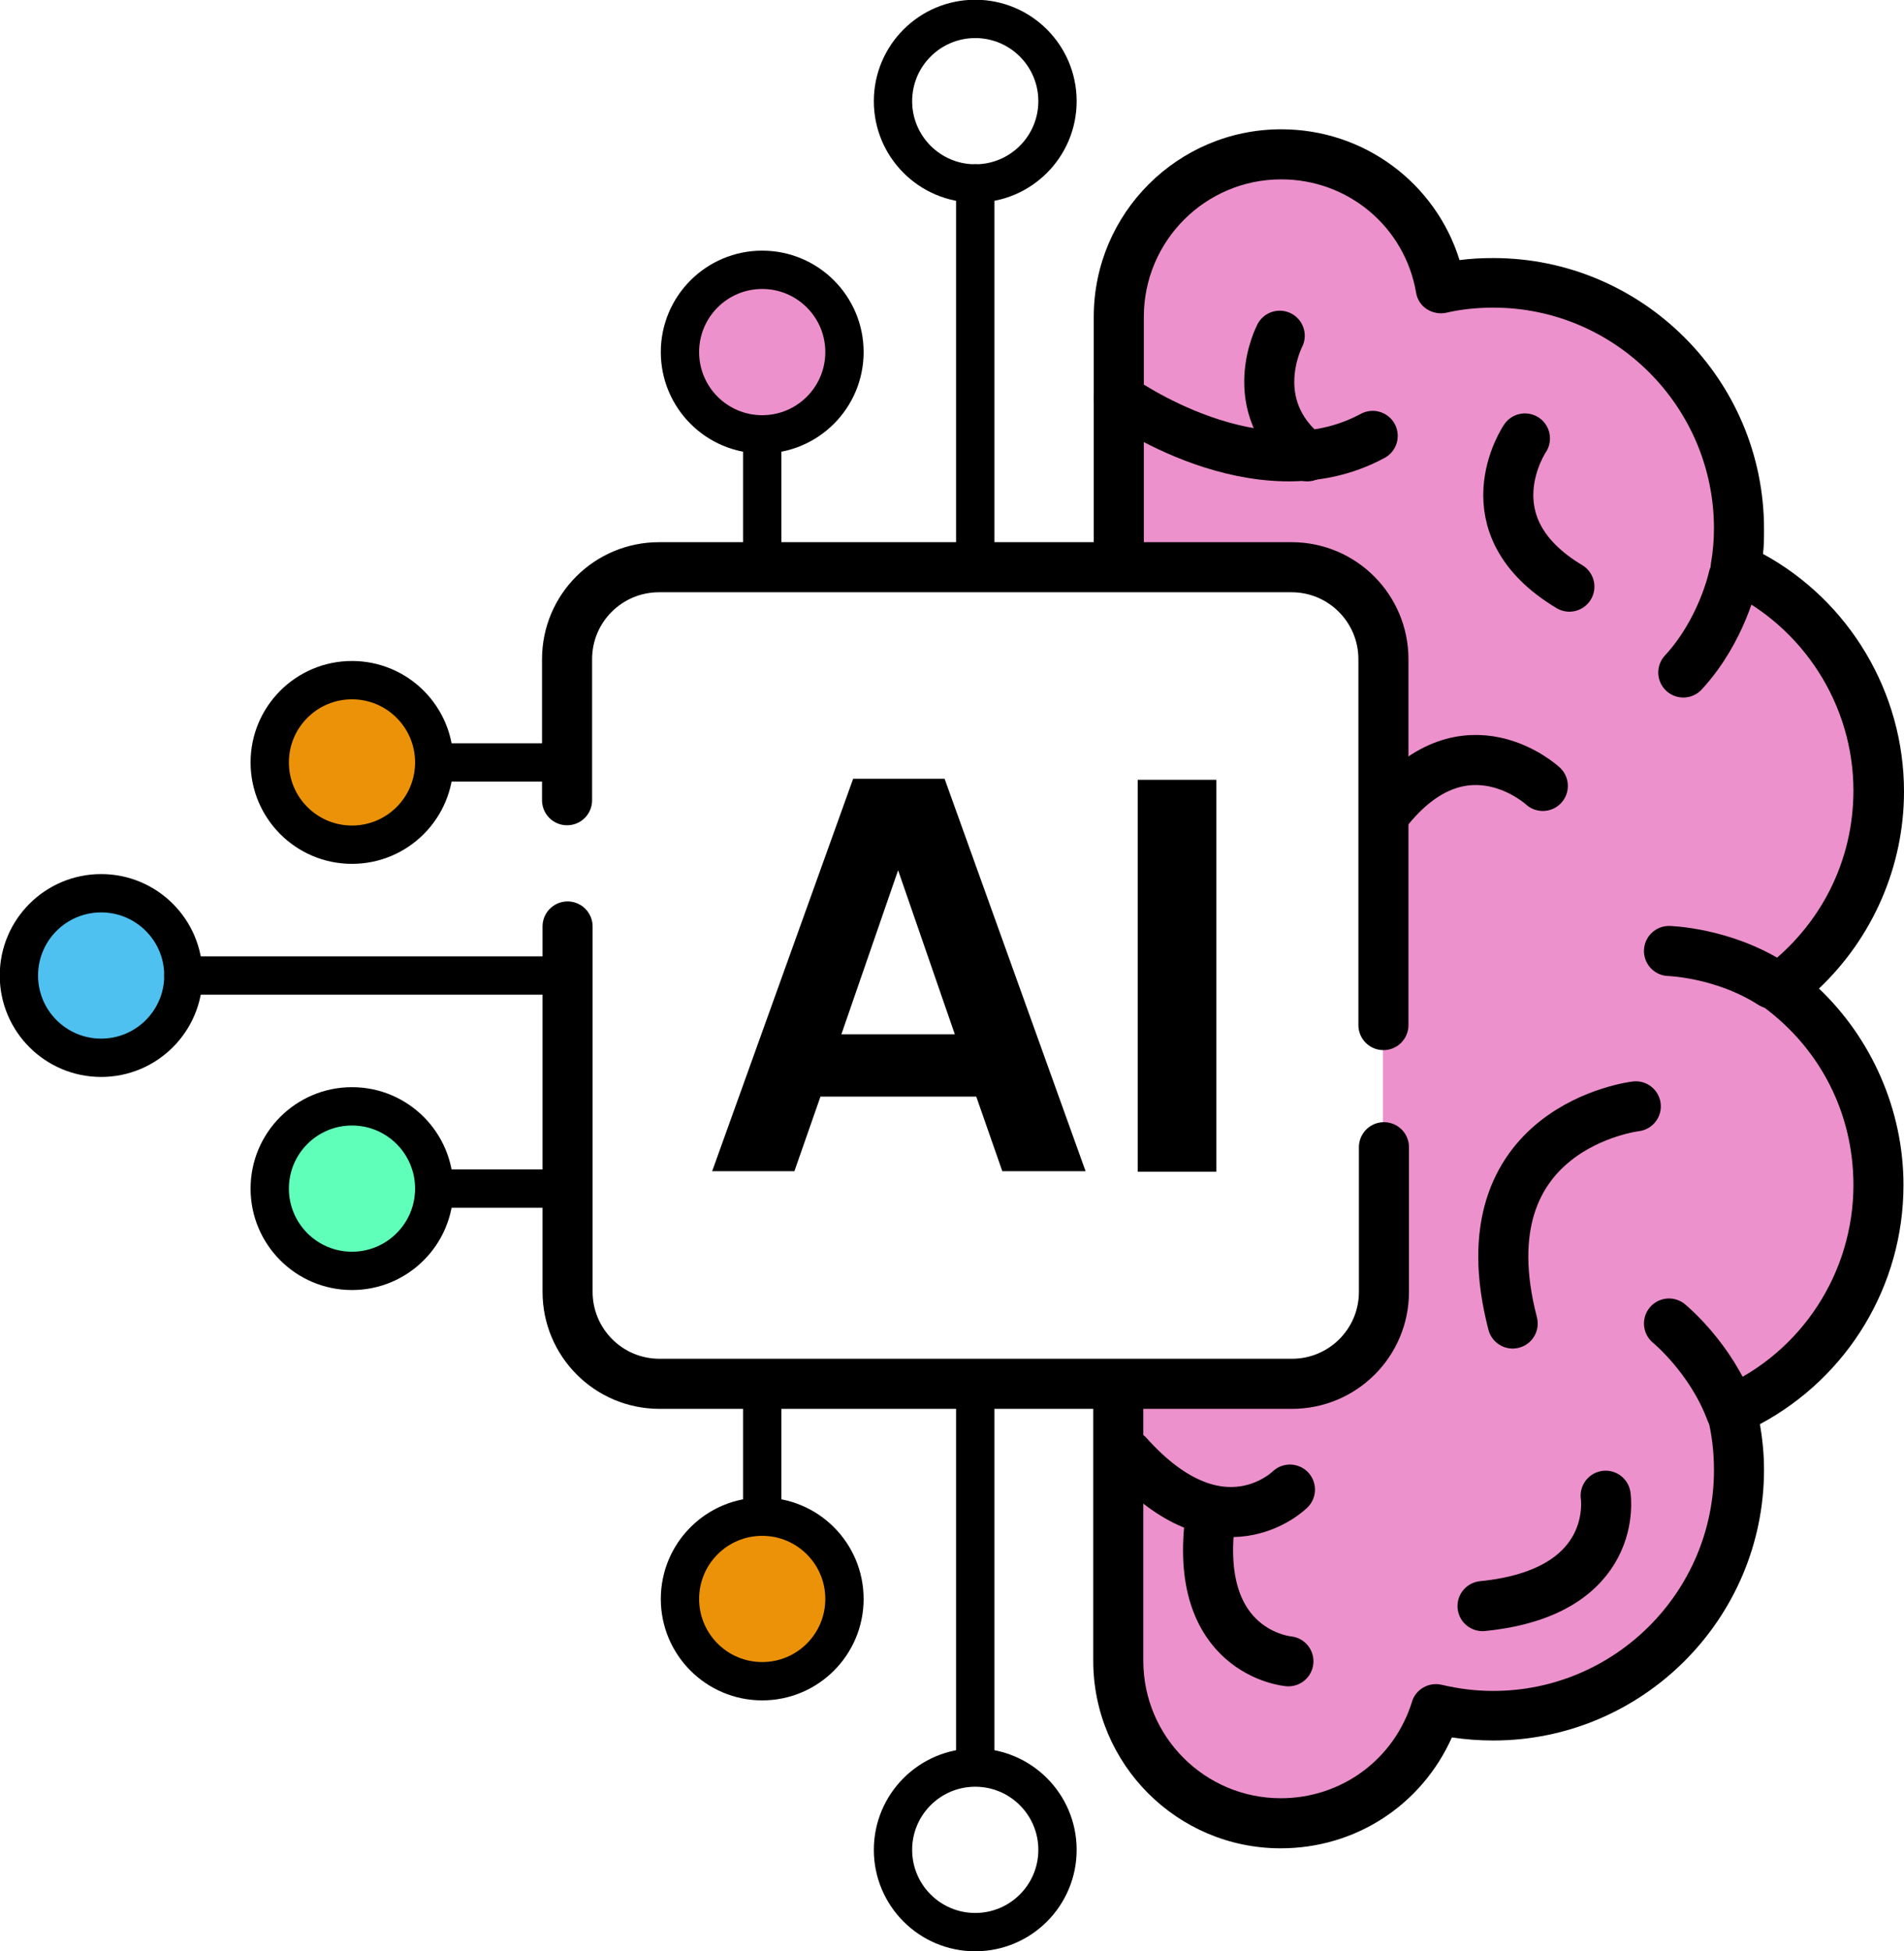 <?xml version="1.0" encoding="UTF-8"?>
<svg id="Layer_2" data-name="Layer 2" xmlns="http://www.w3.org/2000/svg" viewBox="0 0 37.27 38.18">
  <defs>
    <style>
      .cls-1, .cls-2, .cls-3 {
        stroke-width: 0px;
      }

      .cls-4, .cls-5, .cls-2 {
        fill: none;
      }

      .cls-4, .cls-5, .cls-6, .cls-7, .cls-8, .cls-9 {
        stroke: #000;
        stroke-linecap: round;
        stroke-linejoin: round;
      }

      .cls-4, .cls-6, .cls-7, .cls-8, .cls-9 {
        stroke-width: .75px;
      }

      .cls-5 {
        stroke-width: .98px;
      }

      .cls-6 {
        fill: #5fffba;
      }

      .cls-3, .cls-7 {
        fill: #ed91cc;
      }

      .cls-8 {
        fill: #eb9208;
      }

      .cls-9 {
        fill: #4ec1f0;
      }
    </style>
  </defs>
  <g id="Layer_1-2" data-name="Layer 1">
    <g>
      <g>
        <path class="cls-3" d="M34.83,19.35c1.18-.88,1.94-2.28,1.94-3.86,0-1.94-1.15-3.61-2.8-4.37.04-.25.06-.51.06-.77,0-2.66-2.16-4.81-4.81-4.81-.35,0-.7.04-1.03.11-.26-1.49-1.56-2.63-3.13-2.63-1.75,0-3.18,1.42-3.18,3.18v4.91h3.41c.98,0,1.78.8,1.78,1.78v12.43c0,.98-.8,1.78-1.78,1.78h-3.41v5.44c0,1.75,1.42,3.18,3.18,3.18,1.43,0,2.64-.94,3.04-2.24.36.09.73.13,1.12.13,2.66,0,4.81-2.16,4.81-4.81,0-.4-.05-.79-.14-1.17,1.69-.75,2.88-2.44,2.88-4.41,0-1.58-.76-2.99-1.94-3.86Z"/>
        <path class="cls-5" d="M21.9,7.79s2.71,1.96,4.97.74"/>
        <path class="cls-5" d="M29.85,8.58s-1.15,1.69.87,2.9"/>
        <path class="cls-5" d="M30.2,15.38s-1.5-1.39-3,.43"/>
        <path class="cls-5" d="M25.05,6.57s-.72,1.37.54,2.36"/>
        <path class="cls-5" d="M32.02,21.65s-3.41.4-2.41,4.25"/>
        <path class="cls-5" d="M31.43,29.27s.3,1.89-2.41,2.16"/>
        <path class="cls-5" d="M25.25,29.15s-1.35,1.35-3.17-.68"/>
        <path class="cls-5" d="M25.22,32.51s-1.91-.16-1.52-2.86"/>
        <path class="cls-5" d="M33.93,11.3s-.22,1.04-.98,1.86"/>
        <path class="cls-5" d="M32.67,25.9s.82.67,1.21,1.72"/>
        <path class="cls-5" d="M32.67,18.61s1.06.03,2.01.64"/>
        <g>
          <path class="cls-2" d="M27.09,12.87v12.43c0,.98-.8,1.78-1.78,1.78h-2.92v5.44c0,1.48,1.2,2.69,2.69,2.69,1.19,0,2.22-.76,2.57-1.89.08-.25.33-.39.58-.33.33.08.67.12,1.01.12,2.38,0,4.32-1.94,4.32-4.32,0-.35-.04-.71-.13-1.05-.06-.23.06-.47.28-.57,1.57-.69,2.58-2.24,2.58-3.96,0-1.38-.64-2.64-1.74-3.47-.12-.09-.2-.24-.2-.39s.07-.3.2-.39c1.11-.83,1.74-2.09,1.74-3.47,0-1.68-.99-3.22-2.51-3.92-.2-.09-.31-.31-.28-.52.04-.23.06-.46.06-.69,0-2.38-1.94-4.32-4.32-4.32-.31,0-.62.03-.92.1-.13.03-.27,0-.38-.07-.11-.07-.19-.19-.21-.32-.22-1.29-1.34-2.22-2.64-2.22-1.48,0-2.69,1.2-2.69,2.69v4.91h2.92c.98,0,1.78.8,1.78,1.78Z"/>
          <path class="cls-1" d="M35.6,19.35c1.06-1,1.67-2.4,1.67-3.86,0-1.94-1.07-3.73-2.76-4.65.02-.16.02-.33.02-.49,0-2.92-2.38-5.3-5.3-5.3-.22,0-.44.01-.66.04-.47-1.51-1.87-2.56-3.49-2.56-2.02,0-3.67,1.64-3.67,3.67v4.91h.98v-4.91c0-1.48,1.2-2.69,2.69-2.69,1.31,0,2.42.93,2.64,2.22.02.13.1.25.21.32.11.07.25.1.38.07.3-.07.62-.1.92-.1,2.38,0,4.32,1.94,4.32,4.32,0,.23-.02.46-.06.69-.03.22.08.43.28.52,1.53.71,2.51,2.25,2.51,3.92,0,1.38-.64,2.64-1.74,3.47-.12.09-.2.24-.2.39s.07.3.2.39c1.11.83,1.74,2.09,1.74,3.47,0,1.71-1.01,3.27-2.58,3.96-.22.1-.34.34-.28.57.09.34.13.69.13,1.05,0,2.38-1.94,4.32-4.32,4.32-.34,0-.67-.04-1.01-.12-.25-.06-.51.09-.58.33-.35,1.13-1.38,1.89-2.57,1.89-1.48,0-2.69-1.2-2.69-2.69v-5.44h-.98v5.44c0,2.02,1.64,3.67,3.67,3.67,1.47,0,2.76-.85,3.35-2.17.27.04.54.06.81.06,2.92,0,5.3-2.38,5.3-5.3,0-.3-.03-.6-.08-.89,1.72-.92,2.81-2.71,2.81-4.68,0-1.46-.62-2.87-1.67-3.86Z"/>
        </g>
      </g>
      <circle class="cls-4" cx="19.09" cy="1.98" r="1.61"/>
      <circle class="cls-7" cx="14.92" cy="6.89" r="1.61"/>
      <circle class="cls-4" cx="19.09" cy="36.2" r="1.61"/>
      <circle class="cls-8" cx="14.92" cy="31.29" r="1.61"/>
      <circle class="cls-9" cx="1.98" cy="19.09" r="1.61"/>
      <circle class="cls-6" cx="6.89" cy="23.26" r="1.61"/>
      <circle class="cls-8" cx="6.89" cy="14.92" r="1.61"/>
      <path class="cls-5" d="M11.1,15.66v-2.76c0-1,.81-1.8,1.8-1.8h12.38c1,0,1.8.81,1.8,1.8v7.16"/>
      <path class="cls-5" d="M27.09,22.45v2.83c0,1-.81,1.8-1.8,1.8h-12.38c-1,0-1.8-.81-1.8-1.8v-7.15"/>
      <line class="cls-4" x1="19.09" y1="3.59" x2="19.09" y2="11.1"/>
      <line class="cls-4" x1="14.92" y1="8.5" x2="14.92" y2="11.1"/>
      <line class="cls-4" x1="19.09" y1="34.58" x2="19.09" y2="27.08"/>
      <line class="cls-4" x1="14.92" y1="29.68" x2="14.92" y2="27.08"/>
      <line class="cls-4" x1="3.59" y1="19.09" x2="11.1" y2="19.09"/>
      <line class="cls-4" x1="8.5" y1="14.92" x2="11.1" y2="14.92"/>
      <line class="cls-4" x1="8.5" y1="23.26" x2="11.1" y2="23.26"/>
      <g>
        <path class="cls-1" d="M19.11,21.46h-3.05l-.51,1.46h-1.61l2.76-7.68h1.79l2.76,7.68h-1.63l-.51-1.46ZM17.58,17.03l-1.11,3.21h2.22l-1.11-3.21Z"/>
        <path class="cls-1" d="M22.27,15.26h1.54v7.67h-1.54v-7.67Z"/>
      </g>
    </g>
  </g>
</svg>